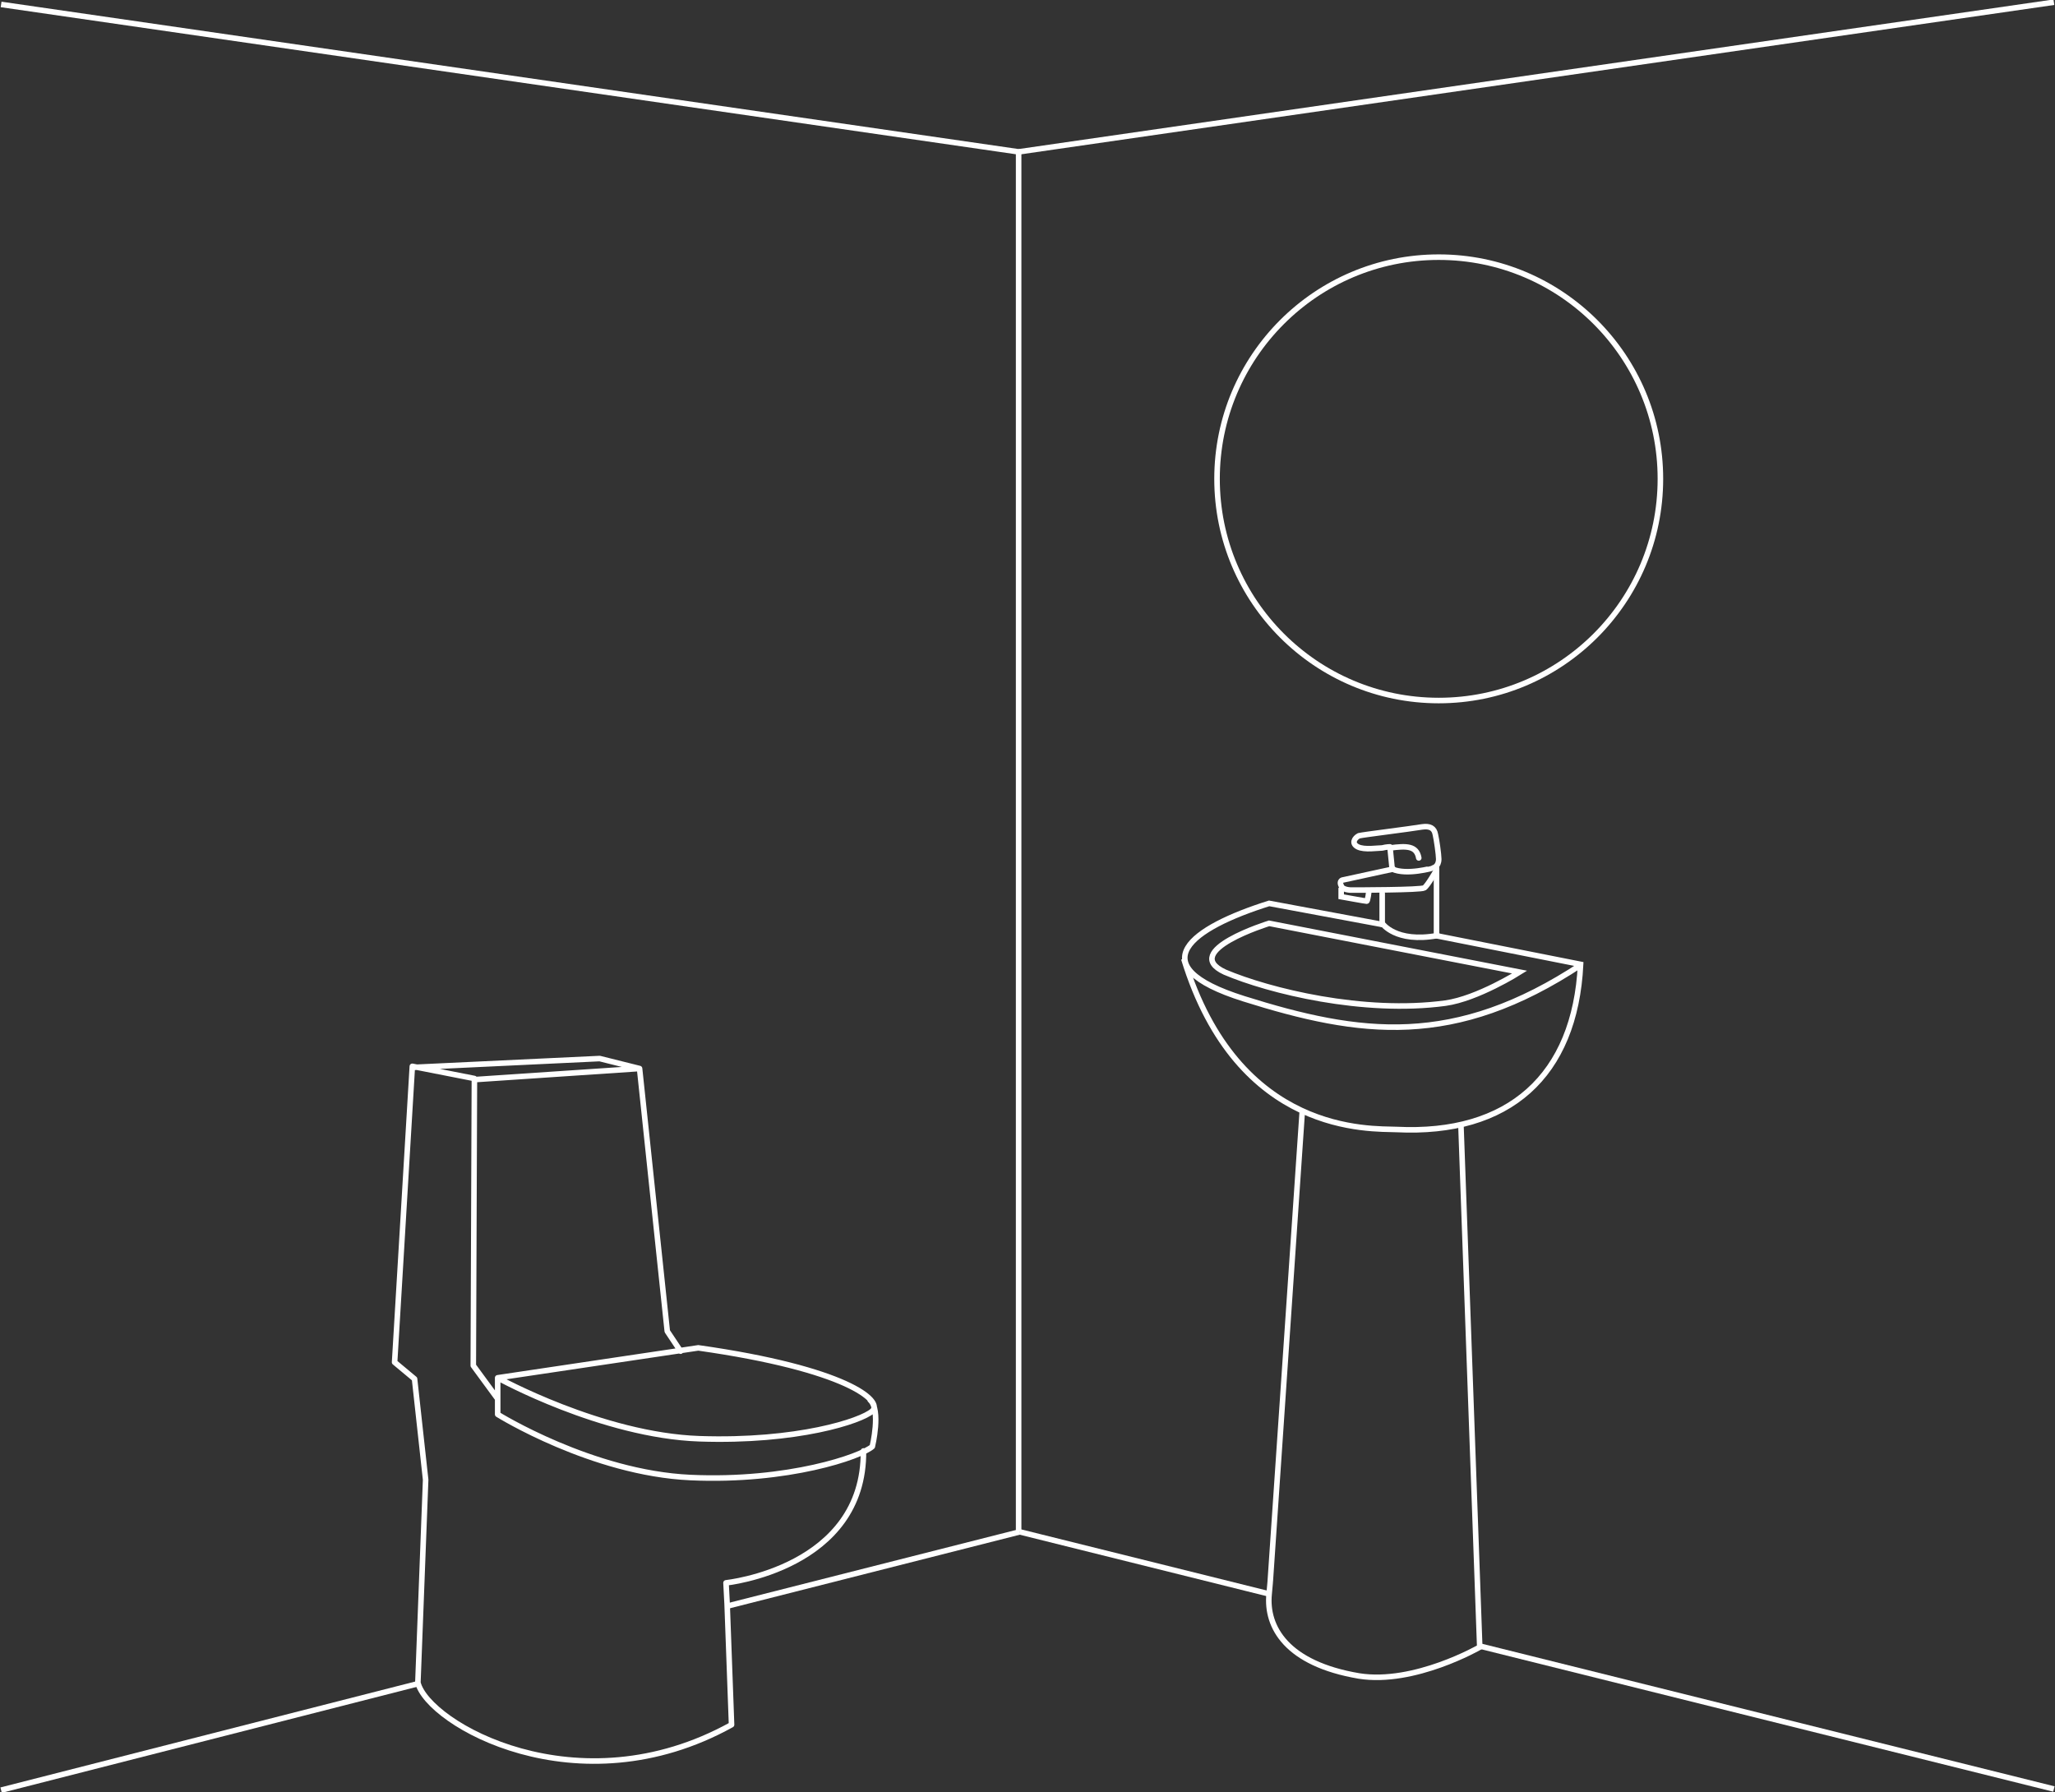 <?xml version="1.0" encoding="utf-8"?>
<!-- Generator: Adobe Illustrator 24.2.3, SVG Export Plug-In . SVG Version: 6.00 Build 0)  -->
<svg version="1.1" id="Layer_1" xmlns="http://www.w3.org/2000/svg" xmlns:xlink="http://www.w3.org/1999/xlink" x="0px" y="0px"
	 viewBox="0 0 185.4 161.7" style="enable-background:new 0 0 185.4 161.7;" xml:space="preserve">
<rect x="0" y="0" width="185.4" height="161.7" fill="#333333" stroke="none"/>
<style type="text/css">
	.st0{fill:none;stroke:#FFFFFF;stroke-width:0.5;stroke-miterlimit:10;}
	.st1{fill:none;stroke:#FFFFFF;stroke-width:0.5;stroke-linecap:round;stroke-linejoin:round;stroke-miterlimit:10;}
</style>
<g>
	<path class="st0" d="M114.6,142.7l-0.1,1.1c-0.3,3,1.6,6.3,8.1,7.4c5,0.8,10.9-2.6,10.9-2.6l-1.7-47.2 M106.8,86.5
		c4.9,16,16.9,15.3,19.2,15.4c10.1,0.5,16.1-4.8,16.6-14.9l0,0l-13.1-2.6 M124.7,83.4l-10.2-1.9c-7,2.2-11.8,5.6-2.3,8.6
		c10.5,3.3,19,4.5,30.5-3.1 M117.5,100.1l-2.9,42.6 M130.4,90.5c2.9-0.4,6.7-2.8,6.7-2.8l-22.6-4.4c0,0-8.1,2.5-4,4.4
		C114.5,89.4,123,91.5,130.4,90.5z"/>
	<g>
		<line class="st0" x1="185.3" y1="0.2" x2="91.9" y2="13.7"/>
	</g>
	<g>
		<polyline class="st0" points="0.1,0.4 91.9,13.7 91.9,138.2 		"/>
	</g>
	<path class="st0" d="M139.3,97.6"/>
	<path class="st0" d="M133.2,148.6"/>
	<path class="st0" d="M92,138.2"/>
	<path class="st0" d="M92,138.2"/>
	<path class="st0" d="M109.8,58.6"/>
	<path class="st1" d="M61.4,121.9l-1.2-1.8l-2.5-23.7l-14.9,1 M57.7,96.4l-3.6-0.9l-16.9,0.8 M44.9,127.6v-3.3c0,0,9.4,5.2,18.2,5.5
		s14.6-1.6,15.6-2.5c1-0.9-2.3-3.8-15.7-5.7l-18.1,2.7 M44.9,127.6c0,0,8.5,5.3,17.4,5.7c8.8,0.4,15.4-1.9,16.4-2.8
		c0,0,0.8-3.3-0.2-4.2 M44.9,126.2l-2.2-3l0.1-25.9l-5.6-1.1l-1.6,26.7l1.8,1.5l1,9.1l-0.7,18.3c0.9,3.7,14.4,11.5,28.3,3.8
		l-0.4-10.9l-0.1-1.9c0,0,12.5-1.3,12.4-11.9"/>
	<circle class="st0" cx="129.8" cy="43.2" r="20"/>
	<path class="st1" d="M124.7,81.5"/>
	<path class="st1" d="M122.3,81.1"/>
	<path class="st1" d="M125.6,78.4l-0.2-2c0,0-0.3,0-0.7,0.1c-0.4,0-1.6,0.2-2.2-0.1c-0.6-0.3-0.3-0.8,0.1-1c0.4-0.1,4.5-0.6,5.7-0.8
		c0.7-0.1,1.1,0.1,1.2,0.7c0.1,0.4,0.3,1.8,0.3,2.2c0,0.7-0.5,0.8-0.5,0.8S126.9,79,125.6,78.4"/>
	<path class="st1" d="M125.4,76.5c1.5-0.2,2.4-0.2,2.6,0.9"/>
	<path class="st1" d="M129.6,78.5c0,0-0.8,1.4-1.1,1.6s-6.2,0.2-6.6,0.2c0,0-0.8,0-0.9-0.4c-0.2-0.4,0.1-0.5,0.1-0.5l4.6-1"/>
	<path class="st1" d="M124.7,83.3c0,0,1.2,1.8,5,1.1"/>
	<path class="st1" d="M122.4,81.2"/>
	<line class="st1" x1="129.6" y1="78.3" x2="129.6" y2="84.3"/>
	<line class="st1" x1="124.7" y1="83.4" x2="124.7" y2="80.6"/>
	<g>
		<path class="st0" d="M123.5,80.4c0,0-0.1,0.9-0.2,0.9s-2.3-0.4-2.3-0.4v-0.8"/>
	</g>
	<line class="st0" x1="65.6" y1="144.9" x2="92" y2="138.2"/>
	<line class="st0" x1="0.1" y1="161.5" x2="37.7" y2="151.9"/>
	<line class="st0" x1="114.5" y1="143.8" x2="92" y2="138.2"/>
	<line class="st0" x1="185.3" y1="161.4" x2="133.5" y2="148.5"/>
</g>
</svg>
